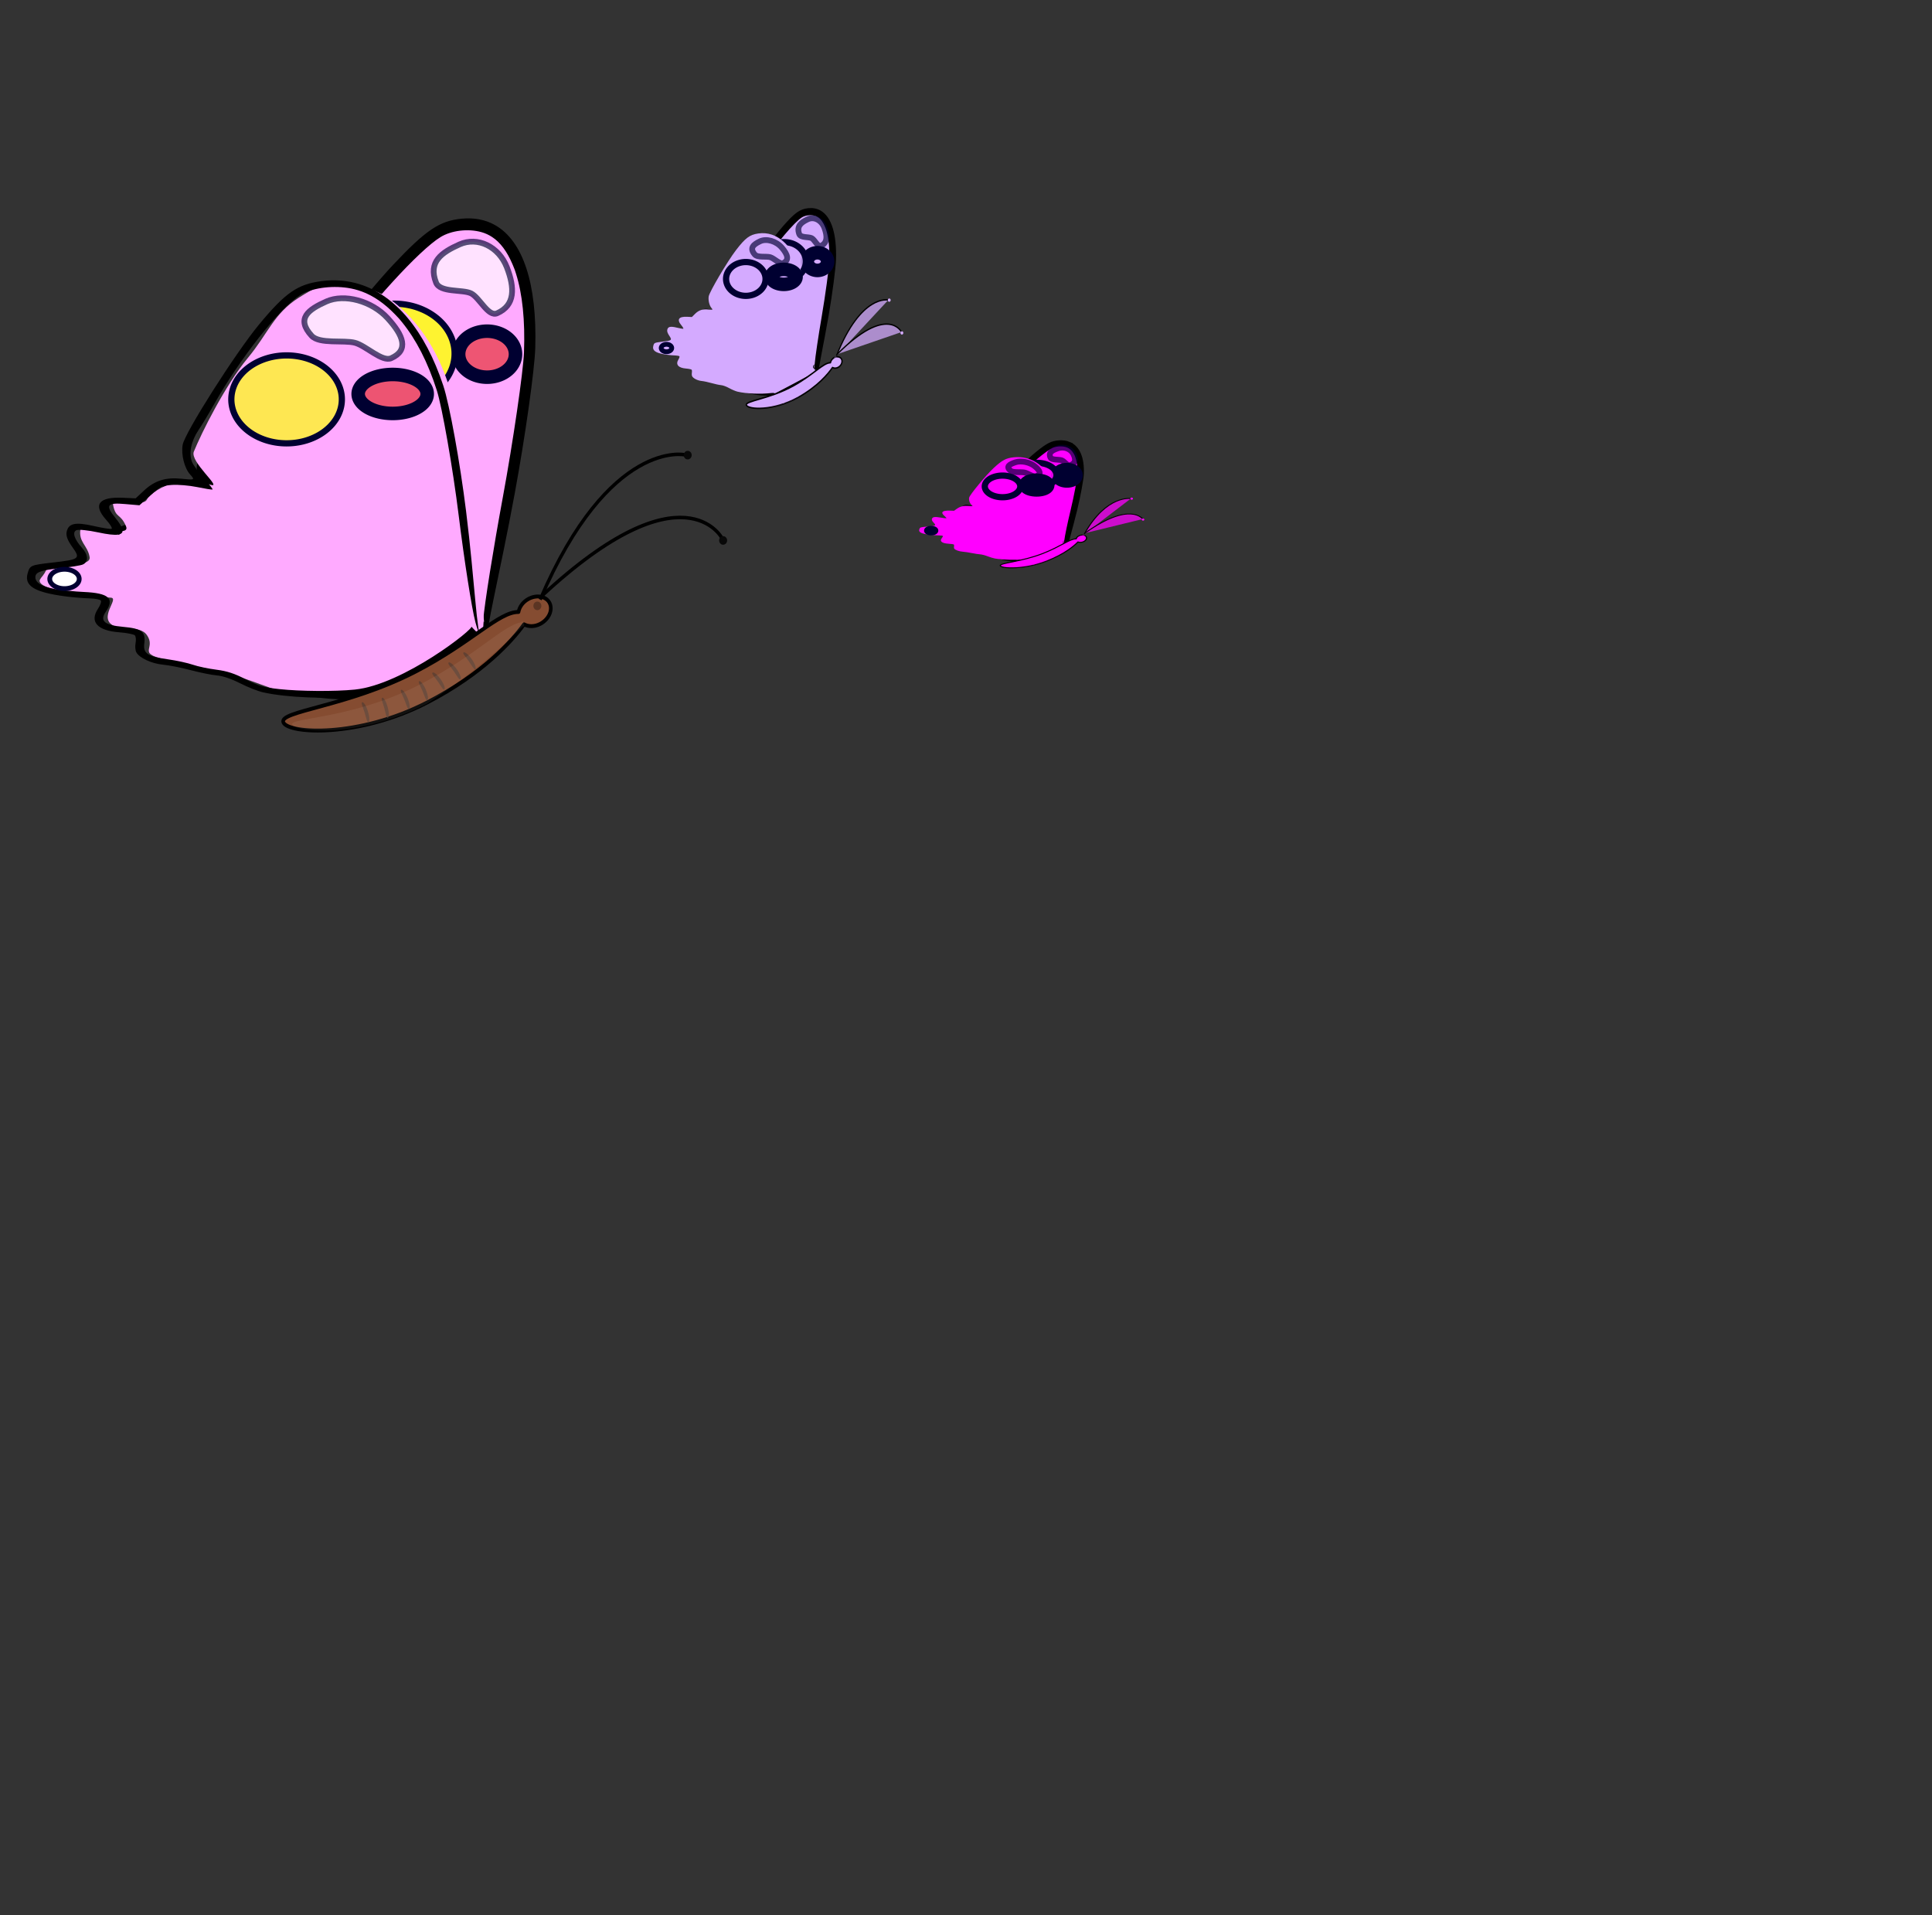 <?xml version="1.0"?><svg width="457.333" height="453.333" xmlns="http://www.w3.org/2000/svg">

 <rect width="100%" height="100%" fill="#333333" stroke="none"/>

 <g>
  <title>Layer 1</title>
  <g id="layer1">
   <g id="g2649">
    <path d="m113.79,150.331c-5.554,3.896 -23.052,13.207 -25.408,13.683c-4.21,0.85 -13.843,-0.258 -16.808,-0.867c-3.682,-0.756 -2.772,-0.404 -8.085,-3.8c-7.439,-4.755 -13.464,-5.499 -14.785,-6.675c-7.498,-2.837 -2.081,-3.244 -3.26,-7.639c-0.632,-2.354 -4.661,-1.689 -5.946,-2.79c-2.755,-2.359 3.23,-7.383 1.512,-7.686c-5.021,-0.885 -14.485,-3.156 -13.109,-5.879c0.873,-1.188 0.93,-0.837 2.231,-2.844c1.327,-2.048 9.143,0.651 9.614,-2.599c0.471,-3.25 -1.158,-4.164 0.219,-7.623c1.059,-2.66 9.677,3.693 9.488,-0.188c-0.177,-3.621 -1.468,-2.157 -1.033,-5.788c0.435,-3.631 5.6,1.416 7.302,-1.085c0.886,-1.301 4.113,-3.575 7.131,-4.14c3.018,-0.565 5.826,0.58 7.047,1.174c1.903,0.927 -2.628,-6.618 -1.053,-9.255c2.926,-4.899 11.38,-17.491 18.029,-24.523c5.961,-6.305 8.63,-11.634 14.876,-15.518c3.804,-2.365 6.441,-3.702 9.005,-3.704c2.564,-0.002 5.056,1.33 8.571,4.302c5.86,7.571 6.751,18.039 6.183,27.453c-0.599,9.93 -2.635,19.152 -4.441,29.095c-0.586,3.228 -2.838,18.055 -5.024,28.163c-2.489,11.507 0.23,-0.421 -2.256,8.732z" id="path18299" fill="#ffaaff" fill-rule="nonzero" stroke-width="1.13" stroke-linejoin="round" stroke-miterlimit="4" stroke-dashoffset="0"/>
    <path d="m116.844,53.666c-2.155,-1.191 -4.665,-1.675 -7.49,-1.404c-5.114,0.49 -8.233,2.601 -15.958,10.795c-7.015,7.44 -23.272,28.196 -24.579,31.372c-1.076,2.615 -1.407,6.344 -0.724,8.149c0.589,1.558 0.538,1.579 -2.163,0.994c-2.993,-0.648 -5.499,0.125 -8.358,2.602l-2.335,2.024l-2.593,-0.35c-4.782,-0.654 -6.631,1.438 -5.031,5.669c0.501,1.324 0.684,2.445 0.427,2.557c-0.253,0.11 -1.809,-0.366 -3.461,-1.047c-3.397,-1.399 -4.908,-1.077 -5.902,1.241c-0.447,1.042 -0.437,2.293 0.033,4.179c0.807,3.239 0.545,3.436 -5.179,3.866c-4.724,0.354 -4.833,0.407 -5.929,2.633c-1.21,2.458 -0.529,4.121 2.206,5.412c2.036,0.961 5.327,1.798 8.805,2.237c0.918,0.116 1.738,0.429 1.839,0.696c0.101,0.267 -0.427,1.247 -1.189,2.191c-2.731,3.383 -1.782,5.91 2.519,6.684c1.506,0.271 2.842,0.755 2.963,1.077c0.122,0.322 -0.087,1.277 -0.448,2.118c-0.361,0.841 -0.598,1.949 -0.536,2.458c0.192,1.582 2.256,3.308 4.474,3.755c1.167,0.235 3.531,1.096 5.249,1.91c1.718,0.814 3.947,1.636 4.945,1.821c1.1,0.204 2.697,1.175 4.074,2.459c1.249,1.164 3.053,2.427 3.998,2.806c4.525,1.81 12.679,2.845 18.898,2.4c2.527,-0.181 2.726,0.947 0.885,1.299c-2.094,0.401 28.873,-13.879 28.544,-14.749c-0.582,-1.537 2.965,-15.512 6.54,-34.892c2.445,-13.254 4.683,-29.093 4.836,-34.285c0.449,-15.152 -2.892,-25.105 -9.358,-28.677zm-0.122,1.991c2.083,1.344 3.727,3.615 5.002,6.584c0.216,0.562 0.32,0.714 0.587,1.435c0.165,0.444 0.184,0.609 0.325,1.001c1.512,4.81 2.191,11.107 1.896,18.802c-0.176,4.61 -2.606,21.285 -4.988,34.18c-2.28,12.347 -4.362,25.374 -4.653,29.129c-0.166,2.139 -0.167,3.36 0.296,4.128c0.014,0.057 -0.008,0.254 0.009,0.299c0.028,0.076 -1.593,-3.427 -1.436,-3.354c0.646,0.487 -18.18,14.735 -28.456,15.331c-4.168,0.242 -11.204,-0.343 -15.279,-1.262c-3.039,-0.685 -4.048,-1.202 -6.078,-3.144c-1.796,-1.719 -3.171,-2.523 -5.228,-3.046c-1.534,-0.39 -3.51,-1.142 -4.399,-1.69c-0.889,-0.547 -2.988,-1.386 -4.66,-1.845c-3.959,-1.089 -4.627,-1.957 -3.598,-4.686c1.173,-3.111 0.578,-4.041 -3.064,-4.767c-3.664,-0.73 -4.346,-1.948 -2.407,-4.307c2.868,-3.491 2.062,-5.038 -2.973,-5.715c-1.735,-0.233 -4.278,-0.796 -5.646,-1.244c-2.543,-0.832 -3.589,-2.142 -2.969,-3.717c0.464,-1.177 1.769,-1.592 5.87,-1.845c2.026,-0.125 4.111,-0.4 4.637,-0.629c1.381,-0.601 1.851,-2.521 1.109,-4.484c-0.936,-2.474 -0.857,-4.436 0.189,-4.892c0.488,-0.212 2.383,0.192 4.212,0.909c1.782,0.699 3.068,1.008 3.919,0.913c0.016,-0.001 0.174,0.071 0.183,0.067c0.067,-0.029 0.101,-0.109 0.158,-0.152c1.144,-0.359 1.215,-1.767 0.366,-4.446c-1.153,-3.636 -0.55,-4.345 3.043,-3.623l2.789,0.546l2.937,-2.475c1.367,-1.157 2.089,-1.741 2.745,-2.078c0.171,-0.08 0.345,-0.129 0.515,-0.195c0.529,-0.176 1.067,-0.247 1.935,-0.266c1.243,-0.028 3.464,0.398 4.939,0.951c1.475,0.553 2.81,0.962 2.954,0.899c0.145,-0.063 -0.265,-1.485 -0.897,-3.157c-0.632,-1.672 -1.165,-3.73 -1.184,-4.574c-0.055,-2.362 1.369,-5.646 3.679,-8.499c1.154,-1.425 3.528,-4.554 5.276,-6.961c8.713,-11.996 20.508,-24.925 25.629,-28.075c2.722,-1.674 6.843,-2.164 10.147,-1.218c0.913,0.262 1.77,0.656 2.569,1.172l0,0z" id="path15222" fill="#000000" stroke="#000000"/>
    <path d="m117.689,74.15c-2.137,0.953 -4.163,-3.726 -6.187,-4.707c-2.024,-0.981 -7.336,-0.11 -8.286,-2.56c-1.9,-4.9 1.304,-7.129 5.578,-9.036c4.274,-1.907 9.285,0.522 11.185,5.422c1.9,4.9 1.985,8.975 -2.289,10.882z" id="path15231" stroke-dashoffset="0" stroke-miterlimit="4" stroke-linejoin="round" stroke-width="1.363" stroke="#000031" fill-rule="nonzero" fill="#ffffff" opacity="0.66"/>
    <path d="m121.451,86.041a6.152,4.98 0 1 1 -12.304,-4.402a6.152,4.98 0 1 1 12.304,4.402z" id="path15236" fill="#e42727" fill-opacity="0.647" fill-rule="nonzero" stroke="#000031" stroke-width="3.2" stroke-linejoin="round" stroke-miterlimit="4" stroke-dashoffset="0"/>
    <path d="m102.983,74.993a9.638,7.984 0 1 1 -19.276,17.434a9.638,7.984 0 1 1 19.276,-17.434z" id="path15238" fill="#fefe11" fill-opacity="0.865" fill-rule="nonzero" stroke="#000031" stroke-width="1.473" stroke-linejoin="round" stroke-miterlimit="4" stroke-dashoffset="0"/>
    <path d="m35.614,131.277a0.913,1.175 0 1 1 -1.825,-4.707a0.913,1.175 0 1 1 1.825,4.707z" id="path15240" fill="#ffffff" fill-rule="nonzero" stroke="#000031" stroke-width="1.13" stroke-linejoin="round" stroke-miterlimit="4" stroke-dashoffset="0"/>
    <path d="m114.408,150.396c-5.102,3.695 -22.121,12.792 -24.66,13.35c-4.537,0.996 -15.892,0.657 -19.473,0.322c-4.446,-0.415 -3.295,-0.171 -10.443,-2.747c-10.011,-3.608 -17.128,-3.864 -19.012,-4.789c-9.467,-1.958 -3.41,-2.651 -6.156,-6.347c-1.471,-1.979 -5.861,-1.154 -7.68,-2.016c-3.898,-1.849 1.338,-6.539 -0.721,-6.69c-6.016,-0.441 -17.549,-1.789 -16.843,-4.212c0.619,-1.074 0.795,-0.777 1.642,-2.582c0.864,-1.841 10.649,-0.022 10.152,-2.84c-0.497,-2.818 -2.649,-3.499 -2.177,-6.554c0.363,-2.349 12.228,2.554 10.776,-0.763c-1.355,-3.095 -2.364,-1.757 -3.023,-4.9c-0.66,-3.142 6.847,0.859 7.994,-1.394c0.597,-1.172 3.559,-3.328 6.826,-4.003c3.267,-0.676 6.839,0.128 8.422,0.56c2.469,0.675 -5.109,-5.511 -4.15,-7.873c1.781,-4.388 7.427,-15.727 12.781,-22.181c4.8,-5.787 6.151,-10.528 12.048,-14.256c3.592,-2.27 6.177,-3.584 9.105,-3.748c2.928,-0.164 6.198,0.821 11.159,3.148c9.104,6.123 13.455,15.048 15.804,23.16c2.479,8.557 3.089,16.597 4.194,25.242c0.359,2.807 2.509,15.669 3.231,24.48c0.822,10.03 0.129,-0.376 0.204,7.634z" id="path22217" stroke-dashoffset="0" stroke-miterlimit="4" stroke-linejoin="round" stroke-width="1.13" fill-rule="nonzero" fill="#ffaaff"/>
    <path d="m85.112,67.273c-2.841,-0.885 -5.861,-1.141 -9.002,-0.729c-5.684,0.745 -8.575,2.753 -14.788,10.272c-5.643,6.828 -17.6,25.665 -18.081,28.472c-0.396,2.312 0.414,5.533 1.769,7.038c1.169,1.299 1.118,1.32 -2.154,0.99c-3.625,-0.367 -6.241,0.455 -8.718,2.761l-2.022,1.885l-3.073,-0.136c-5.669,-0.257 -7.116,1.654 -3.941,5.183c0.994,1.104 1.56,2.054 1.302,2.167c-0.254,0.11 -2.183,-0.2 -4.286,-0.679c-4.325,-0.985 -5.948,-0.613 -6.345,1.438c-0.179,0.923 0.231,1.995 1.368,3.584c1.953,2.727 1.716,2.913 -4.684,3.644c-5.282,0.604 -5.39,0.656 -5.932,2.636c-0.599,2.184 0.709,3.568 4.243,4.502c2.631,0.696 6.656,1.205 10.768,1.362c1.085,0.041 2.122,0.257 2.322,0.48c0.2,0.222 -0.091,1.097 -0.66,1.955c-2.042,3.076 -0.153,5.183 5.005,5.574c1.806,0.137 3.486,0.468 3.728,0.736c0.242,0.269 0.307,1.101 0.163,1.846c-0.144,0.744 -0.063,1.71 0.17,2.143c0.723,1.344 3.63,2.694 6.305,2.937c1.408,0.128 4.381,0.717 6.603,1.306c2.221,0.589 5.029,1.153 6.227,1.249c1.321,0.105 3.454,0.837 5.435,1.851c1.797,0.92 4.26,1.889 5.46,2.154c5.744,1.266 15.387,1.637 22.347,0.86c2.828,-0.315 3.414,0.64 1.424,1.059c-2.264,0.477 28.556,-13.737 27.903,-14.463c-1.153,-1.282 -1.553,-13.495 -3.641,-30.349c-1.429,-11.525 -3.917,-25.255 -5.395,-29.719c-4.313,-13.027 -11.298,-21.355 -19.821,-24.009l0,0zm0.495,1.716c2.807,1.021 5.407,2.865 7.809,5.332c0.426,0.469 0.593,0.592 1.128,1.193c0.329,0.371 0.404,0.511 0.69,0.838c3.258,4.03 6.04,9.39 8.154,16.01c1.266,3.966 3.802,18.426 5.188,29.64c1.327,10.737 3.099,22.045 3.961,25.285c0.492,1.845 0.881,2.893 1.653,3.522c0.035,0.048 0.072,0.219 0.106,0.256c0.056,0.063 -2.911,-2.839 -2.708,-2.787c0.892,0.377 -16.072,13.795 -27.618,14.958c-4.683,0.471 -12.906,0.415 -17.852,-0.115c-3.689,-0.395 -5.006,-0.774 -7.943,-2.312c-2.598,-1.36 -4.425,-1.963 -6.941,-2.281c-1.877,-0.237 -4.373,-0.758 -5.562,-1.171c-1.189,-0.413 -3.854,-0.999 -5.91,-1.288c-4.868,-0.682 -5.908,-1.385 -5.601,-3.791c0.349,-2.744 -0.627,-3.504 -5.017,-3.896c-4.418,-0.394 -5.584,-1.396 -4.121,-3.542c2.164,-3.177 0.751,-4.453 -5.216,-4.715c-2.055,-0.09 -5.14,-0.411 -6.845,-0.709c-3.169,-0.552 -4.782,-1.609 -4.574,-3c0.155,-1.039 1.513,-1.478 6.117,-1.955c2.274,-0.236 4.568,-0.605 5.095,-0.834c1.385,-0.603 1.312,-2.28 -0.162,-3.917c-1.856,-2.063 -2.392,-3.752 -1.342,-4.209c0.49,-0.213 2.783,0.014 5.1,0.513c2.258,0.487 3.825,0.67 4.767,0.535c0.018,-0.002 0.222,0.05 0.231,0.046c0.068,-0.03 0.08,-0.101 0.132,-0.141c1.192,-0.38 0.825,-1.593 -0.998,-3.837c-2.474,-3.047 -2.012,-3.693 2.322,-3.301l3.359,0.291l2.566,-2.309c1.193,-1.08 1.832,-1.626 2.473,-1.957c0.169,-0.08 0.353,-0.133 0.526,-0.2c0.548,-0.184 1.139,-0.28 2.125,-0.351c1.411,-0.103 4.083,0.121 5.944,0.502c1.86,0.381 3.515,0.648 3.66,0.585c0.145,-0.063 -0.775,-1.258 -2.03,-2.652c-1.255,-1.394 -2.518,-3.126 -2.809,-3.849c-0.815,-2.022 -0.234,-4.93 1.495,-7.524c0.864,-1.295 2.579,-4.131 3.809,-6.307c6.131,-10.843 15.484,-22.683 20.331,-25.71c2.575,-1.608 7.127,-2.291 11.201,-1.688c1.127,0.166 2.23,0.451 3.308,0.843z" id="path22219" fill="#000000"/>
    <path d="m92.6,84.792c-2.137,0.953 -5.941,-2.932 -8.566,-3.646c-2.625,-0.714 -8.414,0.371 -10.279,-1.671c-3.73,-4.083 -0.781,-6.199 3.493,-8.106c4.274,-1.907 10.77,-0.141 14.5,3.942c3.73,4.083 5.125,7.573 0.851,9.48z" id="path22221" stroke-dashoffset="0" stroke-miterlimit="4" stroke-linejoin="round" stroke-width="1.363" stroke="#000031" fill-rule="nonzero" fill="#ffffff" opacity="0.66"/>
    <path d="m100.684,94.755a7.727,4.362 0 1 1 -15.454,-2.997a7.727,4.362 0 1 1 15.454,2.997z" id="path22223" fill="#e42727" fill-opacity="0.649" fill-rule="nonzero" stroke="#000031" stroke-width="3.2" stroke-linejoin="round" stroke-miterlimit="4" stroke-dashoffset="0"/>
    <path d="m76.073,86.448a8.231,6.549 0 1 1 -16.463,16.179a8.231,6.549 0 1 1 16.463,-16.179z" id="path22225" fill="#fefe11" fill-opacity="0.724" fill-rule="nonzero" stroke="#000031" stroke-width="1.473" stroke-linejoin="round" stroke-miterlimit="4" stroke-dashoffset="0"/>
    <path d="m17.057,139.006a1.792,1.175 0 1 1 -3.583,-3.922a1.792,1.175 0 1 1 3.583,3.922z" id="path22227" fill="#ffffff" fill-rule="nonzero" stroke="#000031" stroke-width="1.13" stroke-linejoin="round" stroke-miterlimit="4" stroke-dashoffset="0"/>
    <g id="g26842" transform="matrix(0.206, 0.459, -0.428, 0.221, 54.126, -314.786)">
     <path d="m878.859,245.38c-3.588,0 -6.5,3.808 -6.5,8.5c0,3.153 1.361,5.814 3.312,7.281c-4.362,8.712 2.711,27.45 2.711,58.208c0,37.884 -13.204,69.625 -7.281,69.625c5.923,0 22.719,-30.741 22.719,-68.625c0,-30.758 -7.412,-50.496 -11.774,-59.208c1.951,-1.467 3.312,-4.129 3.312,-7.281c0,-4.692 -2.912,-8.5 -6.5,-8.5z" id="path20609" stroke-dashoffset="0" stroke-miterlimit="4" stroke-linejoin="round" stroke-width="1.8" stroke="#000000" fill-rule="nonzero" fill="#854c31"/>
     <path d="m889.332,350.742c-0.093,0.753 -2.213,0.105 -4.884,-0.223c-2.671,-0.329 -4.885,-0.214 -4.793,-0.968c0.093,-0.753 2.336,-1.098 5.006,-0.769c2.671,0.329 4.763,1.207 4.67,1.96z" id="path26067" stroke-dashoffset="0" stroke-miterlimit="4" stroke-linejoin="round" stroke-width="2.22" fill-rule="nonzero" fill="#503b32" opacity="0.66"/>
     <path d="m890.282,292.055c0.152,0.744 -2.064,0.806 -4.7,1.346c-2.636,0.54 -4.699,1.355 -4.851,0.611c-0.152,-0.744 1.863,-1.785 4.5,-2.326c2.636,-0.54 4.899,-0.375 5.052,0.368z" id="path26070" stroke-dashoffset="0" stroke-miterlimit="4" stroke-linejoin="round" stroke-width="2.22" fill-rule="nonzero" fill="#503b32" opacity="0.66"/>
     <path d="m891.282,300.805c0.152,0.744 -2.064,0.806 -4.7,1.346c-2.636,0.54 -4.699,1.355 -4.851,0.611c-0.152,-0.744 1.863,-1.785 4.5,-2.326c2.636,-0.54 4.899,-0.375 5.052,0.368z" id="path26072" stroke-dashoffset="0" stroke-miterlimit="4" stroke-linejoin="round" stroke-width="2.22" fill-rule="nonzero" fill="#503b32" opacity="0.66"/>
     <path d="m892.032,310.055c0.152,0.744 -2.064,0.806 -4.7,1.346c-2.636,0.54 -4.699,1.355 -4.851,0.611c-0.152,-0.744 1.863,-1.785 4.5,-2.326c2.636,-0.54 4.899,-0.375 5.052,0.368z" id="path26074" stroke-dashoffset="0" stroke-miterlimit="4" stroke-linejoin="round" stroke-width="2.22" fill-rule="nonzero" fill="#503b32" opacity="0.66"/>
     <path d="m892.912,319.904c-0.013,0.759 -2.19,0.337 -4.881,0.289c-2.691,-0.047 -4.881,0.298 -4.868,-0.46c0.013,-0.759 2.208,-1.336 4.898,-1.289c2.691,0.047 4.863,0.701 4.85,1.46z" id="path26076" stroke-dashoffset="0" stroke-miterlimit="4" stroke-linejoin="round" stroke-width="2.22" fill-rule="nonzero" fill="#503b32" opacity="0.66"/>
     <path d="m892.632,329.874c-0.026,0.759 -2.196,0.3 -4.885,0.207c-2.689,-0.092 -4.885,0.216 -4.859,-0.542c0.026,-0.759 2.23,-1.299 4.919,-1.207c2.689,0.092 4.851,0.783 4.825,1.542z" id="path26078" stroke-dashoffset="0" stroke-miterlimit="4" stroke-linejoin="round" stroke-width="2.22" fill-rule="nonzero" fill="#503b32" opacity="0.66"/>
     <path d="m891.728,341.173c-0.119,0.75 -2.216,0.029 -4.874,-0.391c-2.658,-0.421 -4.875,-0.382 -4.756,-1.132c0.119,-0.75 2.372,-1.017 5.03,-0.596c2.658,0.421 4.719,1.37 4.6,2.12z" id="path26080" stroke-dashoffset="0" stroke-miterlimit="4" stroke-linejoin="round" stroke-width="2.22" fill-rule="nonzero" fill="#503b32" opacity="0.66"/>
     <path d="m880.588,261.985c-2.692,8.712 4.145,26.901 4.145,57.659c0,37.884 -14.466,65.78 -10.811,65.78c3.655,0 20.339,-26.896 20.339,-64.78c-3.021,-29.934 -8.969,-49.672 -11.661,-58.384c1.204,-1.467 -3.216,-1.742 -2.012,-0.275z" id="path26082" stroke-opacity="0" stroke-dashoffset="0" stroke-miterlimit="4" stroke-linejoin="round" stroke-width="1.807" stroke="#000000" fill-rule="nonzero" fill-opacity="0.076" fill="#f2e1d9"/>
    </g>
    <g id="g30852" transform="matrix(0.778, 0, 0, 0.835, -541.879, -250.797)">
     <path d="m860.847,470.329c21.105,-45.795 44.086,-41.036 44.086,-41.036" id="path28535" stroke-width="1px" stroke="#000000" fill-rule="evenodd" fill-opacity="0.75" fill="none"/>
     <path d="m861.41,469.247c43.118,-37.292 54.772,-16.315 54.772,-16.315" id="path28537" stroke-width="1px" stroke="#000000" fill-rule="evenodd" fill-opacity="0.75" fill="none"/>
     <path d="m861.216,472.112a1.214,1.214 0 1 1 -2.428,0a1.214,1.214 0 1 1 2.428,0z" id="path28540" stroke-opacity="0.465" stroke-dashoffset="0" stroke-miterlimit="4" stroke-linejoin="round" stroke-width="2.3" fill-rule="nonzero" fill-opacity="0.33" fill="#080808"/>
     <path d="m906.956,429.382a1.214,1.214 0 1 1 -2.428,0a1.214,1.214 0 1 1 2.428,0z" id="path29300" stroke-opacity="0.465" stroke-dashoffset="0" stroke-miterlimit="4" stroke-linejoin="round" stroke-width="2.3" fill-rule="nonzero" fill="#080808"/>
     <path d="m917.736,453.563a1.214,1.214 0 1 1 -2.428,0a1.214,1.214 0 1 1 2.428,0z" id="path30060" stroke-opacity="0.465" stroke-dashoffset="0" stroke-miterlimit="4" stroke-linejoin="round" stroke-width="2.3" fill-rule="nonzero" fill="#080808"/>
    </g>
   </g>
  </g>
  <g id="svg_1">
   <g id="svg_2">
    <path d="m192.964,87.49c-1.984,1.498 -8.236,5.079 -9.077,5.262c-1.504,0.327 -4.946,-0.099 -6.005,-0.333c-1.316,-0.291 -0.99,-0.155 -2.888,-1.461c-2.658,-1.829 -4.81,-2.115 -5.282,-2.567c-2.679,-1.091 -0.744,-1.248 -1.165,-2.938c-0.226,-0.905 -1.665,-0.65 -2.124,-1.073c-0.984,-0.907 1.154,-2.84 0.54,-2.956c-1.794,-0.34 -5.175,-1.214 -4.683,-2.261c0.312,-0.457 0.332,-0.322 0.797,-1.094c0.474,-0.788 3.266,0.25 3.435,-1c0.168,-1.25 -0.414,-1.601 0.078,-2.932c0.378,-1.023 3.457,1.42 3.39,-0.072c-0.063,-1.393 -0.525,-0.829 -0.369,-2.226c0.155,-1.396 2.001,0.544 2.609,-0.417c0.316,-0.5 1.469,-1.375 2.548,-1.592c1.078,-0.217 2.082,0.223 2.518,0.452c0.68,0.357 -0.939,-2.545 -0.376,-3.559c1.045,-1.884 4.066,-6.727 6.441,-9.431c2.13,-2.425 3.083,-4.474 5.315,-5.968c1.359,-0.91 2.301,-1.424 3.217,-1.424c0.916,-0.001 1.806,0.512 3.062,1.655c2.094,2.912 2.412,6.938 2.209,10.558c-0.214,3.819 -0.942,7.365 -1.587,11.19c-0.209,1.242 -1.014,6.944 -1.795,10.831c-0.889,4.426 0.082,-0.162 -0.806,3.358z" fill="#d4aaff" fill-rule="nonzero" stroke-width="1.13" stroke-linejoin="round" stroke-miterlimit="4" stroke-dashoffset="0" id="svg_3"/>
    <path d="m194.056,50.314c-0.77,-0.458 -1.667,-0.644 -2.676,-0.54c-1.827,0.188 -2.941,1 -5.701,4.151c-2.506,2.862 -8.314,10.844 -8.781,12.065c-0.384,1.006 -0.503,2.44 -0.259,3.134c0.21,0.599 0.192,0.607 -0.773,0.382c-1.069,-0.249 -1.965,0.048 -2.986,1.001l-0.834,0.779l-0.926,-0.135c-1.708,-0.251 -2.369,0.553 -1.798,2.18c0.179,0.509 0.244,0.94 0.152,0.984c-0.09,0.042 -0.646,-0.141 -1.236,-0.403c-1.214,-0.538 -1.753,-0.414 -2.109,0.477c-0.16,0.401 -0.156,0.882 0.012,1.607c0.288,1.246 0.195,1.321 -1.85,1.487c-1.688,0.136 -1.727,0.157 -2.118,1.013c-0.432,0.945 -0.189,1.585 0.788,2.081c0.727,0.37 1.903,0.692 3.146,0.861c0.328,0.045 0.621,0.165 0.657,0.267c0.036,0.103 -0.153,0.48 -0.425,0.843c-0.976,1.301 -0.637,2.273 0.9,2.571c0.538,0.104 1.015,0.29 1.059,0.414c0.044,0.124 -0.031,0.491 -0.16,0.814c-0.129,0.323 -0.214,0.75 -0.192,0.945c0.069,0.608 0.806,1.272 1.598,1.444c0.417,0.091 1.261,0.422 1.875,0.735c0.614,0.313 1.41,0.629 1.767,0.7c0.393,0.078 0.963,0.452 1.455,0.946c0.446,0.448 1.091,0.934 1.429,1.079c1.617,0.696 4.53,1.094 6.752,0.923c0.903,-0.07 0.974,0.364 0.316,0.5c-0.748,0.154 10.316,-5.338 10.198,-5.672c-0.208,-0.591 1.059,-5.965 2.337,-13.419c0.874,-5.097 1.673,-11.189 1.728,-13.186c0.16,-5.827 -1.033,-9.655 -3.343,-11.029zm-0.044,0.766c0.744,0.517 1.331,1.39 1.787,2.532c0.077,0.216 0.114,0.275 0.21,0.552c0.059,0.171 0.066,0.234 0.116,0.385c0.54,1.85 0.783,4.272 0.677,7.231c-0.063,1.773 -0.931,8.186 -1.782,13.145c-0.815,4.748 -1.558,9.759 -1.663,11.203c-0.059,0.823 -0.059,1.292 0.106,1.588c0.005,0.022 -0.003,0.098 0.003,0.115c0.01,0.029 -0.569,-1.318 -0.513,-1.29c0.23,0.187 -6.495,5.667 -10.167,5.896c-1.489,0.093 -4.003,-0.132 -5.459,-0.486c-1.086,-0.263 -1.446,-0.462 -2.172,-1.209c-0.642,-0.661 -1.133,-0.97 -1.868,-1.171c-0.548,-0.15 -1.254,-0.439 -1.572,-0.65c-0.317,-0.211 -1.067,-0.533 -1.665,-0.71c-1.414,-0.419 -1.653,-0.753 -1.285,-1.802c0.419,-1.197 0.207,-1.554 -1.095,-1.833c-1.309,-0.281 -1.553,-0.749 -0.86,-1.657c1.025,-1.342 0.737,-1.937 -1.062,-2.198c-0.62,-0.09 -1.528,-0.306 -2.017,-0.478c-0.909,-0.32 -1.282,-0.824 -1.061,-1.43c0.166,-0.453 0.632,-0.612 2.097,-0.71c0.724,-0.048 1.469,-0.154 1.657,-0.242c0.493,-0.231 0.661,-0.969 0.396,-1.724c-0.334,-0.951 -0.306,-1.706 0.068,-1.881c0.174,-0.082 0.851,0.074 1.505,0.35c0.637,0.269 1.096,0.387 1.4,0.351c0.006,-0 0.062,0.027 0.065,0.026c0.024,-0.011 0.036,-0.042 0.057,-0.059c0.409,-0.138 0.434,-0.679 0.131,-1.71c-0.412,-1.399 -0.197,-1.671 1.087,-1.393l0.996,0.21l1.049,-0.952c0.488,-0.445 0.746,-0.67 0.981,-0.799c0.061,-0.031 0.123,-0.05 0.184,-0.075c0.189,-0.068 0.381,-0.095 0.691,-0.103c0.444,-0.011 1.238,0.153 1.765,0.366c0.527,0.213 1.004,0.37 1.055,0.346c0.052,-0.024 -0.095,-0.571 -0.321,-1.214c-0.226,-0.643 -0.416,-1.435 -0.423,-1.759c-0.02,-0.908 0.489,-2.171 1.314,-3.269c0.412,-0.548 1.261,-1.752 1.885,-2.677c3.113,-4.613 7.327,-9.586 9.157,-10.797c0.972,-0.644 2.445,-0.832 3.625,-0.468c0.326,0.101 0.632,0.252 0.918,0.451z" fill="#d4aaff" stroke="#000000" id="svg_4"/>
    <path d="m194.357,58.192c-0.763,0.367 -1.487,-1.433 -2.211,-1.81c-0.723,-0.377 -2.621,-0.042 -2.96,-0.985c-0.679,-1.884 0.466,-2.742 1.993,-3.475c1.527,-0.733 3.317,0.201 3.996,2.085c0.679,1.884 0.709,3.451 -0.818,4.185z" stroke-dashoffset="0" stroke-miterlimit="4" stroke-linejoin="round" stroke-width="1.363" stroke="#000031" fill-rule="nonzero" fill="#d4aaff" opacity="0.66" id="svg_5"/>
    <path d="m195.702,62.765a2.198,1.915 0 1 1 -4.396,-1.693a2.198,1.915 0 1 1 4.396,1.693z" fill="#d4aaff" fill-opacity="0.647" fill-rule="nonzero" stroke="#000031" stroke-width="3.2" stroke-linejoin="round" stroke-miterlimit="4" stroke-dashoffset="0" id="svg_6"/>
    <path d="m189.103,58.516a3.443,3.071 0 1 1 -6.887,6.705a3.443,3.071 0 1 1 6.887,-6.705z" fill="#d4aaff" fill-opacity="0.865" fill-rule="nonzero" stroke="#000031" stroke-width="1.473" stroke-linejoin="round" stroke-miterlimit="4" stroke-dashoffset="0" id="svg_7"/>
    <path d="m165.035,80.162a0.326,0.452 0 1 1 -0.652,-1.81a0.326,0.452 0 1 1 0.652,1.81z" fill="#d4aaff" fill-rule="nonzero" stroke="#000031" stroke-width="1.13" stroke-linejoin="round" stroke-miterlimit="4" stroke-dashoffset="0" id="svg_8"/>
    <path d="m192.471,87.515c-1.823,1.421 -7.903,4.92 -8.81,5.134c-1.621,0.383 -5.678,0.253 -6.957,0.124c-1.589,-0.16 -1.177,-0.066 -3.731,-1.057c-3.576,-1.388 -6.119,-1.486 -6.792,-1.842c-3.382,-0.753 -1.218,-1.02 -2.2,-2.441c-0.525,-0.761 -2.094,-0.444 -2.744,-0.775c-1.393,-0.711 0.478,-2.515 -0.257,-2.573c-2.149,-0.17 -6.27,-0.688 -6.018,-1.62c0.221,-0.413 0.284,-0.299 0.587,-0.993c0.309,-0.708 3.805,-0.008 3.627,-1.092c-0.178,-1.084 -0.946,-1.346 -0.778,-2.52c0.13,-0.903 4.369,0.982 3.85,-0.293c-0.484,-1.19 -0.844,-0.676 -1.08,-1.884c-0.236,-1.209 2.446,0.33 2.856,-0.536c0.213,-0.451 1.271,-1.28 2.439,-1.54c1.167,-0.26 2.443,0.049 3.009,0.216c0.882,0.259 -1.825,-2.119 -1.483,-3.028c0.636,-1.688 2.653,-6.048 4.566,-8.531c1.715,-2.226 2.198,-4.049 4.305,-5.483c1.283,-0.873 2.207,-1.378 3.253,-1.442c1.046,-0.063 2.214,0.316 3.987,1.211c3.252,2.355 4.807,5.787 5.646,8.907c0.886,3.291 1.104,6.383 1.498,9.708c0.128,1.079 0.896,6.026 1.154,9.414c0.294,3.857 0.046,-0.145 0.073,2.936z" stroke-dashoffset="0" stroke-miterlimit="4" stroke-linejoin="round" stroke-width="1.13" fill-rule="nonzero" fill="#d4aaff" id="svg_9"/>
    <path d="m182.719,55.547c-1.015,-0.34 -2.094,-0.439 -3.216,-0.28c-2.031,0.286 -3.064,1.059 -5.284,3.951c-2.016,2.626 -6.288,9.87 -6.46,10.95c-0.141,0.889 0.148,2.128 0.632,2.706c0.418,0.499 0.4,0.508 -0.769,0.381c-1.295,-0.141 -2.23,0.175 -3.115,1.062l-0.722,0.725l-1.098,-0.052c-2.026,-0.099 -2.542,0.636 -1.408,1.993c0.355,0.425 0.557,0.79 0.465,0.833c-0.09,0.042 -0.78,-0.077 -1.531,-0.261c-1.545,-0.379 -2.125,-0.236 -2.267,0.553c-0.064,0.355 0.082,0.767 0.489,1.378c0.697,1.049 0.613,1.12 -1.674,1.402c-1.887,0.232 -1.925,0.252 -2.119,1.013c-0.214,0.84 0.253,1.372 1.516,1.732c0.94,0.268 2.378,0.464 3.847,0.524c0.388,0.016 0.758,0.099 0.829,0.185c0.072,0.086 -0.032,0.422 -0.235,0.752c-0.73,1.183 -0.055,1.993 1.788,2.144c0.645,0.053 1.245,0.18 1.331,0.283c0.087,0.103 0.11,0.423 0.059,0.71c-0.052,0.286 -0.023,0.658 0.06,0.824c0.259,0.517 1.297,1.036 2.253,1.13c0.503,0.049 1.566,0.276 2.359,0.502c0.794,0.227 1.797,0.444 2.225,0.48c0.472,0.04 1.234,0.322 1.942,0.712c0.642,0.354 1.522,0.726 1.951,0.828c2.052,0.487 5.497,0.63 7.984,0.331c1.01,-0.121 1.22,0.246 0.509,0.407c-0.809,0.183 10.202,-5.283 9.968,-5.562c-0.412,-0.493 -0.554,-5.19 -1.301,-11.672c-0.51,-4.433 -1.399,-9.713 -1.927,-11.43c-1.541,-5.01 -4.036,-8.213 -7.081,-9.233zm0.176,0.66c1.003,0.393 1.932,1.102 2.79,2.05c0.153,0.18 0.212,0.228 0.403,0.459c0.118,0.143 0.144,0.196 0.247,0.322c1.164,1.55 2.158,3.611 2.913,6.157c0.452,1.525 1.358,7.086 1.853,11.399c0.475,4.129 1.107,8.478 1.416,9.724c0.175,0.71 0.314,1.113 0.59,1.355c0.012,0.018 0.026,0.084 0.038,0.098c0.02,0.024 -1.04,-1.092 -0.968,-1.072c0.319,0.145 -5.742,5.305 -9.867,5.752c-1.673,0.181 -4.61,0.16 -6.378,-0.044c-1.318,-0.152 -1.788,-0.298 -2.838,-0.889c-0.928,-0.523 -1.58,-0.755 -2.48,-0.877c-0.67,-0.091 -1.562,-0.291 -1.987,-0.45c-0.425,-0.159 -1.377,-0.384 -2.111,-0.495c-1.74,-0.262 -2.111,-0.533 -2.001,-1.458c0.124,-1.055 -0.224,-1.347 -1.793,-1.498c-1.578,-0.152 -1.995,-0.537 -1.472,-1.362c0.773,-1.222 0.268,-1.712 -1.864,-1.813c-0.734,-0.035 -1.836,-0.158 -2.445,-0.273c-1.133,-0.212 -1.709,-0.619 -1.634,-1.154c0.055,-0.4 0.54,-0.568 2.185,-0.752c0.812,-0.091 1.632,-0.232 1.82,-0.321c0.495,-0.232 0.469,-0.877 -0.057,-1.506c-0.664,-0.793 -0.855,-1.443 -0.48,-1.619c0.175,-0.082 0.995,0.005 1.822,0.197c0.807,0.187 1.367,0.258 1.703,0.206c0.007,-0.001 0.079,0.019 0.083,0.018c0.024,-0.011 0.028,-0.039 0.047,-0.054c0.426,-0.146 0.295,-0.613 -0.357,-1.476c-0.884,-1.172 -0.719,-1.42 0.83,-1.27l1.2,0.112l0.917,-0.888c0.426,-0.415 0.654,-0.625 0.884,-0.752c0.06,-0.031 0.126,-0.051 0.188,-0.077c0.195,-0.071 0.407,-0.108 0.759,-0.135c0.504,-0.039 1.459,0.047 2.123,0.193c0.665,0.147 1.256,0.249 1.308,0.225c0.052,-0.024 -0.277,-0.483 -0.725,-1.02c-0.448,-0.536 -0.9,-1.202 -1.004,-1.48c-0.291,-0.778 -0.084,-1.896 0.534,-2.894c0.309,-0.498 0.922,-1.589 1.361,-2.425c2.191,-4.17 5.532,-8.724 7.264,-9.888c0.92,-0.619 2.546,-0.881 4.002,-0.649c0.402,0.064 0.796,0.173 1.181,0.324l0,0z" fill="#d4aaff" id="svg_10"/>
    <path d="m185.394,62.285c-0.763,0.367 -2.123,-1.128 -3.06,-1.402c-0.938,-0.274 -3.006,0.143 -3.672,-0.643c-1.333,-1.57 -0.279,-2.384 1.248,-3.117c1.527,-0.733 3.848,-0.054 5.181,1.516c1.333,1.57 1.831,2.913 0.304,3.646z" stroke-dashoffset="0" stroke-miterlimit="4" stroke-linejoin="round" stroke-width="1.363" stroke="#000031" fill-rule="nonzero" fill="#d4aaff" opacity="0.66" id="svg_11"/>
    <path d="m188.282,66.116a2.761,1.678 0 1 1 -5.521,-1.152a2.761,1.678 0 1 1 5.521,1.152z" fill="#d4aaff" fill-opacity="0.649" fill-rule="nonzero" stroke="#000031" stroke-width="3.2" stroke-linejoin="round" stroke-miterlimit="4" stroke-dashoffset="0" id="svg_12"/>
    <path d="m179.489,62.921a2.941,2.519 0 1 1 -5.882,6.222a2.941,2.519 0 1 1 5.882,-6.222z" fill="#d4aaff" fill-opacity="0.724" fill-rule="nonzero" stroke="#000031" stroke-width="1.473" stroke-linejoin="round" stroke-miterlimit="4" stroke-dashoffset="0" id="svg_13"/>
    <path d="m158.404,83.135a0.64,0.452 0 1 1 -1.28,-1.508a0.64,0.452 0 1 1 1.28,1.508z" fill="#d4aaff" fill-rule="nonzero" stroke="#000031" stroke-width="1.13" stroke-linejoin="round" stroke-miterlimit="4" stroke-dashoffset="0" id="svg_14"/>
    <g transform="matrix(0.074, 0.177, -0.153, 0.085, 121.164, -112.174)" id="svg_15">
     <path d="m1103.246,23.333c-3.588,0 -6.5,3.808 -6.5,8.5c0,3.153 1.361,5.814 3.312,7.281c-4.362,8.712 2.711,27.45 2.711,58.208c0,37.884 -13.204,69.625 -7.281,69.625c5.923,0 22.719,-30.741 22.719,-68.625c0,-30.758 -7.412,-50.496 -11.774,-59.208c1.951,-1.467 3.312,-4.129 3.312,-7.281c0,-4.692 -2.912,-8.5 -6.5,-8.5z" stroke-dashoffset="0" stroke-miterlimit="4" stroke-linejoin="round" stroke-width="1.8" stroke="#000000" fill-rule="nonzero" fill="#d4aaff" id="svg_16"/>
     <path d="m1113.719,128.695c-0.093,0.753 -2.213,0.105 -4.884,-0.223c-2.671,-0.329 -4.885,-0.214 -4.793,-0.968c0.093,-0.753 2.336,-1.098 5.006,-0.769c2.671,0.329 4.763,1.207 4.67,1.96z" stroke-dashoffset="0" stroke-miterlimit="4" stroke-linejoin="round" stroke-width="2.22" fill-rule="nonzero" fill="#d4aaff" opacity="0.66" id="svg_17"/>
     <path d="m1114.669,70.007c0.152,0.744 -2.064,0.806 -4.701,1.346c-2.636,0.54 -4.699,1.355 -4.851,0.611c-0.152,-0.744 1.863,-1.785 4.5,-2.326c2.636,-0.54 4.899,-0.375 5.052,0.368z" stroke-dashoffset="0" stroke-miterlimit="4" stroke-linejoin="round" stroke-width="2.22" fill-rule="nonzero" fill="#d4aaff" opacity="0.66" id="svg_18"/>
     <path d="m1115.669,78.757c0.152,0.744 -2.064,0.806 -4.701,1.346c-2.636,0.54 -4.699,1.355 -4.851,0.611c-0.152,-0.744 1.863,-1.785 4.5,-2.326c2.636,-0.54 4.899,-0.375 5.052,0.368z" stroke-dashoffset="0" stroke-miterlimit="4" stroke-linejoin="round" stroke-width="2.22" fill-rule="nonzero" fill="#d4aaff" opacity="0.66" id="svg_19"/>
     <path d="m1116.419,88.007c0.152,0.744 -2.064,0.806 -4.701,1.346c-2.636,0.54 -4.699,1.355 -4.851,0.611c-0.152,-0.744 1.863,-1.785 4.5,-2.326c2.636,-0.54 4.899,-0.375 5.052,0.368z" stroke-dashoffset="0" stroke-miterlimit="4" stroke-linejoin="round" stroke-width="2.22" fill-rule="nonzero" fill="#d4aaff" opacity="0.66" id="svg_20"/>
     <path d="m1117.299,97.857c-0.013,0.759 -2.19,0.337 -4.881,0.289c-2.691,-0.047 -4.881,0.298 -4.868,-0.46c0.013,-0.759 2.208,-1.336 4.898,-1.289c2.691,0.047 4.863,0.701 4.85,1.46z" stroke-dashoffset="0" stroke-miterlimit="4" stroke-linejoin="round" stroke-width="2.22" fill-rule="nonzero" fill="#d4aaff" opacity="0.66" id="svg_21"/>
     <path d="m1117.019,107.827c-0.026,0.759 -2.196,0.3 -4.885,0.207c-2.689,-0.092 -4.885,0.216 -4.859,-0.542c0.026,-0.759 2.23,-1.299 4.919,-1.207c2.689,0.092 4.851,0.783 4.825,1.542z" stroke-dashoffset="0" stroke-miterlimit="4" stroke-linejoin="round" stroke-width="2.22" fill-rule="nonzero" fill="#d4aaff" opacity="0.66" id="svg_22"/>
     <path d="m1116.116,119.126c-0.119,0.75 -2.216,0.029 -4.874,-0.391c-2.658,-0.421 -4.875,-0.382 -4.756,-1.132c0.119,-0.75 2.372,-1.017 5.03,-0.596c2.658,0.42 4.719,1.37 4.6,2.12z" stroke-dashoffset="0" stroke-miterlimit="4" stroke-linejoin="round" stroke-width="2.22" fill-rule="nonzero" fill="#d4aaff" opacity="0.66" id="svg_23"/>
     <path d="m1104.975,39.938c-2.692,8.712 4.146,26.901 4.146,57.659c0,37.884 -14.467,65.78 -10.811,65.78c3.655,0 20.339,-26.896 20.339,-64.78c-3.021,-29.934 -8.969,-49.672 -11.661,-58.384c1.204,-1.467 -3.216,-1.742 -2.012,-0.275z" stroke-opacity="0" stroke-dashoffset="0" stroke-miterlimit="4" stroke-linejoin="round" stroke-width="1.807" stroke="#000000" fill-rule="nonzero" fill-opacity="0.076" fill="#d4aaff" id="svg_24"/>
    </g>
    <g transform="matrix(0.278, 0, 0, 0.321, -91.772, -87.565)" id="svg_25">
     <path d="m1042.401,535.068c21.105,-45.795 44.086,-41.036 44.086,-41.036" stroke-width="1px" stroke="#000000" fill-rule="evenodd" fill-opacity="0.75" fill="#d4aaff" id="svg_26"/>
     <path d="m1042.965,533.985c43.118,-37.292 54.772,-16.315 54.772,-16.315" stroke-width="1px" stroke="#000000" fill-rule="evenodd" fill-opacity="0.75" fill="#d4aaff" id="svg_27"/>
     <path d="m1042.77,536.85a1.214,1.214 0 1 1 -2.428,0a1.214,1.214 0 1 1 2.428,0z" stroke-opacity="0.465" stroke-dashoffset="0" stroke-miterlimit="4" stroke-linejoin="round" stroke-width="2.3" fill-rule="nonzero" fill-opacity="0.33" fill="#d4aaff" id="svg_28"/>
     <path d="m1088.511,494.12a1.214,1.214 0 1 1 -2.428,0a1.214,1.214 0 1 1 2.428,0z" stroke-opacity="0.465" stroke-dashoffset="0" stroke-miterlimit="4" stroke-linejoin="round" stroke-width="2.3" fill-rule="nonzero" fill="#d4aaff" id="svg_29"/>
     <path d="m1099.29,518.302a1.214,1.214 0 1 1 -2.428,0a1.214,1.214 0 1 1 2.428,0z" stroke-opacity="0.465" stroke-dashoffset="0" stroke-miterlimit="4" stroke-linejoin="round" stroke-width="2.3" fill-rule="nonzero" fill="#d4aaff" id="svg_30"/>
    </g>
   </g>
  </g>
  <g id="svg_31">
   <g id="svg_32">
    <path d="m252.077,128.873c-1.784,0.959 -7.405,3.251 -8.162,3.368c-1.352,0.209 -4.447,-0.063 -5.399,-0.213c-1.183,-0.186 -0.891,-0.1 -2.597,-0.935c-2.39,-1.17 -4.325,-1.353 -4.749,-1.643c-2.409,-0.698 -0.669,-0.798 -1.047,-1.88c-0.203,-0.579 -1.497,-0.416 -1.91,-0.687c-0.885,-0.581 1.038,-1.817 0.486,-1.892c-1.613,-0.218 -4.653,-0.777 -4.211,-1.447c0.28,-0.292 0.299,-0.206 0.717,-0.7c0.426,-0.504 2.937,0.16 3.088,-0.64c0.151,-0.8 -0.372,-1.025 0.07,-1.876c0.34,-0.655 3.109,0.909 3.048,-0.046c-0.057,-0.891 -0.472,-0.531 -0.332,-1.424c0.14,-0.894 1.799,0.348 2.346,-0.267c0.284,-0.32 1.321,-0.88 2.291,-1.019c0.969,-0.139 1.872,0.143 2.264,0.289c0.611,0.228 -0.844,-1.629 -0.338,-2.278c0.94,-1.206 3.656,-4.305 5.791,-6.036c1.915,-1.552 2.772,-2.863 4.779,-3.819c1.222,-0.582 2.069,-0.911 2.893,-0.912c0.824,-0.001 1.624,0.327 2.753,1.059c1.882,1.863 2.169,4.44 1.986,6.757c-0.192,2.444 -0.847,4.714 -1.427,7.161c-0.188,0.795 -0.911,4.444 -1.614,6.931c-0.8,2.832 0.074,-0.104 -0.725,2.149z" fill="#ff00ff" fill-rule="nonzero" stroke-width="1.13" stroke-linejoin="round" stroke-miterlimit="4" stroke-dashoffset="0" id="svg_33"/>
    <path d="m253.058,105.082c-0.692,-0.293 -1.498,-0.412 -2.406,-0.346c-1.643,0.121 -2.645,0.641 -5.126,2.657c-2.254,1.831 -7.476,6.94 -7.896,7.721c-0.345,0.644 -0.452,1.562 -0.232,2.006c0.189,0.383 0.173,0.389 -0.695,0.245c-0.962,-0.16 -1.767,0.03 -2.685,0.64l-0.75,0.498l-0.833,-0.086c-1.536,-0.161 -2.13,0.354 -1.616,1.395c0.161,0.326 0.219,0.602 0.137,0.63c-0.081,0.027 -0.581,-0.091 -1.112,-0.258c-1.091,-0.344 -1.577,-0.265 -1.896,0.305c-0.143,0.257 -0.14,0.565 0.011,1.029c0.259,0.797 0.175,0.846 -1.664,0.951c-1.517,0.088 -1.552,0.101 -1.904,0.649c-0.389,0.604 -0.17,1.014 0.708,1.331c0.654,0.237 1.711,0.443 2.829,0.551c0.294,0.029 0.558,0.106 0.59,0.171c0.033,0.066 -0.137,0.307 -0.382,0.54c-0.877,0.832 -0.572,1.454 0.809,1.645c0.484,0.066 0.913,0.185 0.952,0.265c0.039,0.079 -0.028,0.314 -0.144,0.521c-0.115,0.207 -0.192,0.48 -0.172,0.605c0.062,0.389 0.725,0.814 1.437,0.924c0.375,0.058 1.134,0.27 1.686,0.47c0.552,0.2 1.268,0.403 1.589,0.448c0.353,0.051 0.866,0.29 1.308,0.605c0.401,0.287 0.981,0.598 1.285,0.691c1.453,0.446 4.073,0.7 6.07,0.591c0.812,-0.045 0.876,0.233 0.284,0.32c-0.672,0.098 9.275,-3.416 9.17,-3.631c-0.187,-0.378 0.952,-3.817 2.101,-8.587c0.785,-3.262 1.504,-7.16 1.553,-8.438c0.144,-3.729 -0.929,-6.179 -3.006,-7.058l0,0zm-0.039,0.49c0.669,0.331 1.197,0.89 1.606,1.62c0.07,0.139 0.103,0.176 0.189,0.353c0.053,0.11 0.059,0.15 0.105,0.247c0.485,1.184 0.703,2.733 0.609,4.627c-0.057,1.135 -0.837,5.239 -1.603,8.413c-0.732,3.038 -1.401,6.245 -1.494,7.169c-0.054,0.526 -0.054,0.827 0.095,1.016c0.004,0.014 -0.003,0.062 0.003,0.073c0.009,0.019 -0.512,-0.843 -0.462,-0.825c0.208,0.12 -5.84,3.626 -9.141,3.773c-1.338,0.06 -3.599,-0.084 -4.908,-0.311c-0.976,-0.168 -1.3,-0.295 -1.952,-0.773c-0.577,-0.423 -1.019,-0.621 -1.68,-0.75c-0.493,-0.096 -1.128,-0.281 -1.413,-0.416c-0.285,-0.135 -0.96,-0.341 -1.497,-0.454c-1.272,-0.268 -1.486,-0.482 -1.156,-1.153c0.377,-0.766 0.186,-0.995 -0.984,-1.174c-1.177,-0.179 -1.396,-0.479 -0.773,-1.06c0.921,-0.859 0.662,-1.24 -0.955,-1.406c-0.558,-0.058 -1.375,-0.196 -1.814,-0.306c-0.817,-0.205 -1.153,-0.528 -0.954,-0.915c0.149,-0.29 0.568,-0.392 1.886,-0.454c0.651,-0.031 1.321,-0.099 1.489,-0.155c0.444,-0.148 0.595,-0.621 0.357,-1.104c-0.301,-0.609 -0.276,-1.092 0.06,-1.204c0.157,-0.052 0.766,0.048 1.353,0.224c0.573,0.172 0.986,0.248 1.259,0.225c0.006,-0.001 0.056,0.017 0.059,0.016c0.022,-0.007 0.033,-0.027 0.051,-0.037c0.368,-0.088 0.39,-0.435 0.118,-1.094c-0.371,-0.895 -0.177,-1.07 0.977,-0.892l0.896,0.134l0.944,-0.609c0.439,-0.285 0.671,-0.428 0.881,-0.511c0.055,-0.02 0.111,-0.032 0.166,-0.048c0.17,-0.044 0.342,-0.061 0.621,-0.066c0.4,-0.007 1.113,0.098 1.587,0.234c0.474,0.136 0.902,0.237 0.949,0.222c0.046,-0.016 -0.085,-0.366 -0.288,-0.777c-0.203,-0.412 -0.374,-0.919 -0.381,-1.126c-0.017,-0.581 0.44,-1.39 1.182,-2.092c0.371,-0.351 1.134,-1.121 1.695,-1.713c2.799,-2.953 6.588,-6.135 8.233,-6.91c0.874,-0.412 2.198,-0.532 3.26,-0.3c0.293,0.065 0.568,0.162 0.825,0.289z" fill="#ff00ff" stroke="#000000" id="svg_34"/>
    <path d="m253.329,110.123c-0.686,0.235 -1.337,-0.917 -1.988,-1.158c-0.65,-0.242 -2.357,-0.027 -2.662,-0.63c-0.61,-1.206 0.419,-1.755 1.792,-2.224c1.373,-0.469 2.982,0.128 3.593,1.334c0.61,1.206 0.638,2.209 -0.735,2.678z" stroke-dashoffset="0" stroke-miterlimit="4" stroke-linejoin="round" stroke-width="1.363" stroke="#000031" fill-rule="nonzero" fill="#ff00ff" opacity="0.66" id="svg_35"/>
    <path d="m254.538,113.05a1.976,1.226 0 1 1 -3.952,-1.083a1.976,1.226 0 1 1 3.952,1.083z" fill="#ff00ff" fill-opacity="0.647" fill-rule="nonzero" stroke="#000031" stroke-width="3.2" stroke-linejoin="round" stroke-miterlimit="4" stroke-dashoffset="0" id="svg_36"/>
    <path d="m248.605,110.331a3.096,1.965 0 1 1 -6.192,4.291a3.096,1.965 0 1 1 6.192,-4.291z" fill="#ff00ff" fill-opacity="0.865" fill-rule="nonzero" stroke="#000031" stroke-width="1.473" stroke-linejoin="round" stroke-miterlimit="4" stroke-dashoffset="0" id="svg_37"/>
    <path d="m226.965,124.183a0.293,0.289 0 1 1 -0.586,-1.158a0.293,0.289 0 1 1 0.586,1.158z" fill="#ff00ff" fill-rule="nonzero" stroke="#000031" stroke-width="1.13" stroke-linejoin="round" stroke-miterlimit="4" stroke-dashoffset="0" id="svg_38"/>
    <path d="m251.633,128.889c-1.639,0.909 -7.106,3.148 -7.922,3.286c-1.457,0.245 -5.105,0.161 -6.255,0.079c-1.428,-0.102 -1.058,-0.042 -3.355,-0.676c-3.215,-0.888 -5.502,-0.951 -6.107,-1.179c-3.041,-0.482 -1.095,-0.653 -1.977,-1.562c-0.473,-0.487 -1.883,-0.284 -2.467,-0.496c-1.253,-0.455 0.429,-1.61 -0.232,-1.647c-1.933,-0.108 -5.637,-0.44 -5.411,-1.037c0.199,-0.264 0.256,-0.191 0.528,-0.635c0.277,-0.453 3.421,-0.005 3.261,-0.699c-0.16,-0.693 -0.851,-0.861 -0.699,-1.613c0.116,-0.578 3.928,0.629 3.461,-0.188c-0.435,-0.761 -0.759,-0.432 -0.971,-1.205c-0.212,-0.774 2.199,0.211 2.568,-0.344c0.192,-0.288 1.143,-0.819 2.193,-0.985c1.049,-0.166 2.197,0.032 2.705,0.138c0.793,0.166 -1.641,-1.356 -1.333,-1.938c0.572,-1.08 2.386,-3.87 4.106,-5.459c1.542,-1.424 1.976,-2.591 3.87,-3.509c1.154,-0.558 1.984,-0.882 2.925,-0.922c0.94,-0.041 1.991,0.202 3.584,0.774c2.925,1.508 4.322,3.704 5.077,5.701c0.796,2.106 0.993,4.085 1.347,6.212c0.116,0.691 0.806,3.857 1.038,6.025c0.264,2.469 0.042,-0.092 0.066,1.879l0,0z" stroke-dashoffset="0" stroke-miterlimit="4" stroke-linejoin="round" stroke-width="1.13" fill-rule="nonzero" fill="#ff00ff" id="svg_39"/>
    <path d="m242.865,108.431c-0.913,-0.218 -1.883,-0.281 -2.892,-0.179c-1.826,0.183 -2.754,0.678 -4.75,2.528c-1.813,1.68 -5.654,6.317 -5.808,7.008c-0.127,0.569 0.133,1.362 0.568,1.732c0.375,0.32 0.359,0.325 -0.692,0.244c-1.164,-0.09 -2.005,0.112 -2.8,0.68l-0.65,0.464l-0.987,-0.034c-1.821,-0.063 -2.286,0.407 -1.266,1.276c0.319,0.272 0.501,0.506 0.418,0.533c-0.081,0.027 -0.701,-0.049 -1.377,-0.167c-1.389,-0.242 -1.911,-0.151 -2.038,0.354c-0.057,0.227 0.074,0.491 0.44,0.882c0.627,0.671 0.551,0.717 -1.505,0.897c-1.697,0.149 -1.731,0.161 -1.906,0.649c-0.192,0.538 0.228,0.878 1.363,1.108c0.845,0.171 2.138,0.297 3.459,0.335c0.349,0.01 0.682,0.063 0.746,0.118c0.064,0.055 -0.029,0.27 -0.212,0.481c-0.656,0.757 -0.049,1.276 1.608,1.372c0.58,0.034 1.12,0.115 1.197,0.181c0.078,0.066 0.099,0.271 0.052,0.454c-0.046,0.183 -0.02,0.421 0.055,0.527c0.232,0.331 1.166,0.663 2.025,0.723c0.452,0.031 1.407,0.176 2.121,0.321c0.714,0.145 1.615,0.284 2,0.307c0.424,0.026 1.11,0.206 1.746,0.456c0.577,0.226 1.368,0.465 1.754,0.53c1.845,0.312 4.943,0.403 7.179,0.212c0.908,-0.078 1.097,0.157 0.457,0.261c-0.727,0.117 9.173,-3.381 8.963,-3.56c-0.37,-0.315 -0.499,-3.321 -1.17,-7.469c-0.459,-2.837 -1.258,-6.216 -1.733,-7.315c-1.385,-3.206 -3.629,-5.256 -6.367,-5.909zm0.159,0.422c0.902,0.251 1.737,0.705 2.508,1.312c0.137,0.115 0.191,0.146 0.362,0.294c0.106,0.091 0.13,0.126 0.222,0.206c1.047,0.992 1.94,2.311 2.619,3.94c0.407,0.976 1.221,4.535 1.667,7.295c0.426,2.643 0.995,5.426 1.273,6.223c0.158,0.454 0.283,0.712 0.531,0.867c0.011,0.012 0.023,0.054 0.034,0.063c0.018,0.015 -0.935,-0.699 -0.87,-0.686c0.286,0.093 -5.163,3.395 -8.872,3.681c-1.504,0.116 -4.146,0.102 -5.735,-0.028c-1.185,-0.097 -1.608,-0.191 -2.552,-0.569c-0.835,-0.335 -1.421,-0.483 -2.23,-0.561c-0.603,-0.058 -1.405,-0.186 -1.787,-0.288c-0.382,-0.102 -1.238,-0.246 -1.898,-0.317c-1.564,-0.168 -1.898,-0.341 -1.799,-0.933c0.112,-0.675 -0.201,-0.862 -1.612,-0.959c-1.419,-0.097 -1.794,-0.344 -1.324,-0.872c0.695,-0.782 0.241,-1.096 -1.676,-1.16c-0.66,-0.022 -1.651,-0.101 -2.199,-0.174c-1.018,-0.136 -1.536,-0.396 -1.469,-0.739c0.05,-0.256 0.486,-0.364 1.965,-0.481c0.73,-0.058 1.467,-0.149 1.637,-0.205c0.445,-0.148 0.421,-0.561 -0.052,-0.964c-0.596,-0.508 -0.768,-0.923 -0.431,-1.036c0.157,-0.052 0.894,0.003 1.638,0.126c0.725,0.12 1.229,0.165 1.531,0.132c0.006,-0 0.071,0.012 0.074,0.011c0.022,-0.007 0.026,-0.025 0.043,-0.035c0.383,-0.094 0.265,-0.392 -0.321,-0.944c-0.795,-0.75 -0.646,-0.909 0.746,-0.812l1.079,0.072l0.824,-0.568c0.383,-0.266 0.588,-0.4 0.794,-0.482c0.054,-0.02 0.113,-0.033 0.169,-0.049c0.176,-0.045 0.366,-0.069 0.683,-0.086c0.453,-0.025 1.312,0.03 1.909,0.124c0.598,0.094 1.129,0.159 1.176,0.144c0.047,-0.016 -0.249,-0.309 -0.652,-0.653c-0.403,-0.343 -0.809,-0.77 -0.902,-0.947c-0.262,-0.498 -0.075,-1.214 0.48,-1.852c0.277,-0.319 0.828,-1.017 1.224,-1.552c1.969,-2.669 4.974,-5.583 6.531,-6.328c0.827,-0.396 2.289,-0.564 3.598,-0.416c0.362,0.041 0.716,0.111 1.063,0.207z" fill="#ff00ff" id="svg_40"/>
    <path d="m245.27,112.743c-0.686,0.235 -1.908,-0.722 -2.752,-0.897c-0.843,-0.176 -2.703,0.091 -3.302,-0.411c-1.198,-1.005 -0.251,-1.526 1.122,-1.995c1.373,-0.469 3.46,-0.035 4.658,0.97c1.198,1.005 1.646,1.864 0.273,2.333z" stroke-dashoffset="0" stroke-miterlimit="4" stroke-linejoin="round" stroke-width="1.363" stroke="#000031" fill-rule="nonzero" fill="#ff00ff" opacity="0.66" id="svg_41"/>
    <path d="m247.867,115.195a2.482,1.074 0 1 1 -4.964,-0.738a2.482,1.074 0 1 1 4.964,0.738z" fill="#ff00ff" fill-opacity="0.649" fill-rule="nonzero" stroke="#000031" stroke-width="3.2" stroke-linejoin="round" stroke-miterlimit="4" stroke-dashoffset="0" id="svg_42"/>
    <path d="m239.961,113.15a2.644,1.612 0 1 1 -5.288,3.982a2.644,1.612 0 1 1 5.288,-3.982z" fill="#ff00ff" fill-opacity="0.724" fill-rule="nonzero" stroke="#000031" stroke-width="1.473" stroke-linejoin="round" stroke-miterlimit="4" stroke-dashoffset="0" id="svg_43"/>
    <path d="m221.003,126.086a0.576,0.289 0 1 1 -1.151,-0.965a0.576,0.289 0 1 1 1.151,0.965z" fill="#ff00ff" fill-rule="nonzero" stroke="#000031" stroke-width="1.13" stroke-linejoin="round" stroke-miterlimit="4" stroke-dashoffset="0" id="svg_44"/>
    <g transform="matrix(0.066, 0.113, -0.138, 0.054, 126.28, -41.877)" id="svg_45">
     <path d="m1585.751,-189.81c-3.588,0 -6.5,3.808 -6.5,8.5c0,3.153 1.361,5.814 3.312,7.281c-4.362,8.712 2.711,27.45 2.711,58.208c0,37.884 -13.204,69.625 -7.281,69.625c5.922,0 22.719,-30.741 22.719,-68.625c0,-30.758 -7.412,-50.496 -11.774,-59.208c1.951,-1.467 3.312,-4.129 3.312,-7.281c0,-4.692 -2.912,-8.5 -6.5,-8.5z" stroke-dashoffset="0" stroke-miterlimit="4" stroke-linejoin="round" stroke-width="1.8" stroke="#000000" fill-rule="nonzero" fill="#ff00ff" id="svg_46"/>
     <path d="m1596.224,-84.448c-0.093,0.753 -2.213,0.105 -4.884,-0.223c-2.671,-0.329 -4.885,-0.214 -4.793,-0.968c0.093,-0.753 2.335,-1.098 5.006,-0.769c2.671,0.329 4.763,1.207 4.67,1.96z" stroke-dashoffset="0" stroke-miterlimit="4" stroke-linejoin="round" stroke-width="2.22" fill-rule="nonzero" fill="#ff00ff" opacity="0.66" id="svg_47"/>
     <path d="m1597.174,-143.135c0.152,0.744 -2.064,0.806 -4.701,1.346c-2.636,0.54 -4.699,1.355 -4.851,0.611c-0.152,-0.744 1.864,-1.785 4.5,-2.326c2.636,-0.54 4.899,-0.375 5.052,0.368z" stroke-dashoffset="0" stroke-miterlimit="4" stroke-linejoin="round" stroke-width="2.22" fill-rule="nonzero" fill="#ff00ff" opacity="0.66" id="svg_48"/>
     <path d="m1598.174,-134.385c0.152,0.744 -2.064,0.806 -4.701,1.346c-2.636,0.54 -4.699,1.355 -4.851,0.611c-0.152,-0.744 1.864,-1.785 4.5,-2.326c2.636,-0.54 4.899,-0.375 5.052,0.368z" stroke-dashoffset="0" stroke-miterlimit="4" stroke-linejoin="round" stroke-width="2.22" fill-rule="nonzero" fill="#ff00ff" opacity="0.66" id="svg_49"/>
     <path d="m1598.924,-125.135c0.152,0.744 -2.064,0.806 -4.701,1.346c-2.636,0.54 -4.699,1.355 -4.851,0.611c-0.152,-0.744 1.863,-1.785 4.5,-2.326c2.636,-0.54 4.899,-0.375 5.052,0.368z" stroke-dashoffset="0" stroke-miterlimit="4" stroke-linejoin="round" stroke-width="2.22" fill-rule="nonzero" fill="#ff00ff" opacity="0.66" id="svg_50"/>
     <path d="m1599.8,-115.286c-0.01,0.759 -2.19,0.337 -4.88,0.289c-2.69,-0.047 -4.88,0.299 -4.86,-0.46c0.01,-0.759 2.2,-1.336 4.89,-1.289c2.69,0.047 4.87,0.701 4.85,1.46l0,0z" stroke-dashoffset="0" stroke-miterlimit="4" stroke-linejoin="round" stroke-width="2.22" fill-rule="nonzero" fill="#ff00ff" opacity="0.66" id="svg_51"/>
     <path d="m1599.524,-105.316c-0.026,0.759 -2.196,0.3 -4.885,0.207c-2.689,-0.092 -4.885,0.216 -4.859,-0.542c0.026,-0.759 2.23,-1.299 4.919,-1.207c2.689,0.092 4.851,0.783 4.825,1.542z" stroke-dashoffset="0" stroke-miterlimit="4" stroke-linejoin="round" stroke-width="2.22" fill-rule="nonzero" fill="#ff00ff" opacity="0.66" id="svg_52"/>
     <path d="m1598.62,-94.016c-0.119,0.75 -2.216,0.029 -4.874,-0.391c-2.658,-0.42 -4.875,-0.382 -4.756,-1.132c0.119,-0.75 2.372,-1.017 5.03,-0.596c2.658,0.42 4.719,1.37 4.6,2.12z" stroke-dashoffset="0" stroke-miterlimit="4" stroke-linejoin="round" stroke-width="2.22" fill-rule="nonzero" fill="#ff00ff" opacity="0.66" id="svg_53"/>
     <path d="m1587.479,-173.205c-2.692,8.712 4.145,26.901 4.145,57.659c0,37.884 -14.466,65.78 -10.811,65.78c3.655,0 20.339,-26.896 20.339,-64.78c-3.021,-29.934 -8.969,-49.672 -11.661,-58.384c1.204,-1.467 -3.216,-1.742 -2.012,-0.275z" stroke-opacity="0" stroke-dashoffset="0" stroke-miterlimit="4" stroke-linejoin="round" stroke-width="1.807" stroke="#000000" fill-rule="nonzero" fill-opacity="0.076" fill="#ff00ff" id="svg_54"/>
    </g>
    <g transform="matrix(0.25, 0, 0, 0.205, -65.175, -26.128)" id="svg_55">
     <path d="m1287.34,744.205c21.105,-45.795 44.086,-41.036 44.086,-41.036" stroke-width="1px" stroke="#000000" fill-rule="evenodd" fill-opacity="0.75" fill="#ff00ff" id="svg_56"/>
     <path d="m1287.904,743.122c43.118,-37.292 54.772,-16.315 54.772,-16.315" stroke-width="1px" stroke="#000000" fill-rule="evenodd" fill-opacity="0.75" fill="#ff00ff" id="svg_57"/>
     <path d="m1287.709,745.987a1.214,1.214 0 1 1 -2.428,0a1.214,1.214 0 1 1 2.428,0z" stroke-opacity="0.465" stroke-dashoffset="0" stroke-miterlimit="4" stroke-linejoin="round" stroke-width="2.3" fill-rule="nonzero" fill-opacity="0.33" fill="#ff00ff" id="svg_58"/>
     <path d="m1333.45,703.257a1.214,1.214 0 1 1 -2.428,0a1.214,1.214 0 1 1 2.428,0z" stroke-opacity="0.465" stroke-dashoffset="0" stroke-miterlimit="4" stroke-linejoin="round" stroke-width="2.3" fill-rule="nonzero" fill="#ff00ff" id="svg_59"/>
     <path d="m1344.229,727.438a1.214,1.214 0 1 1 -2.428,0a1.214,1.214 0 1 1 2.428,0z" stroke-opacity="0.465" stroke-dashoffset="0" stroke-miterlimit="4" stroke-linejoin="round" stroke-width="2.3" fill-rule="nonzero" fill="#ff00ff" id="svg_60"/>
    </g>
   </g>
  </g>
 </g>
</svg>